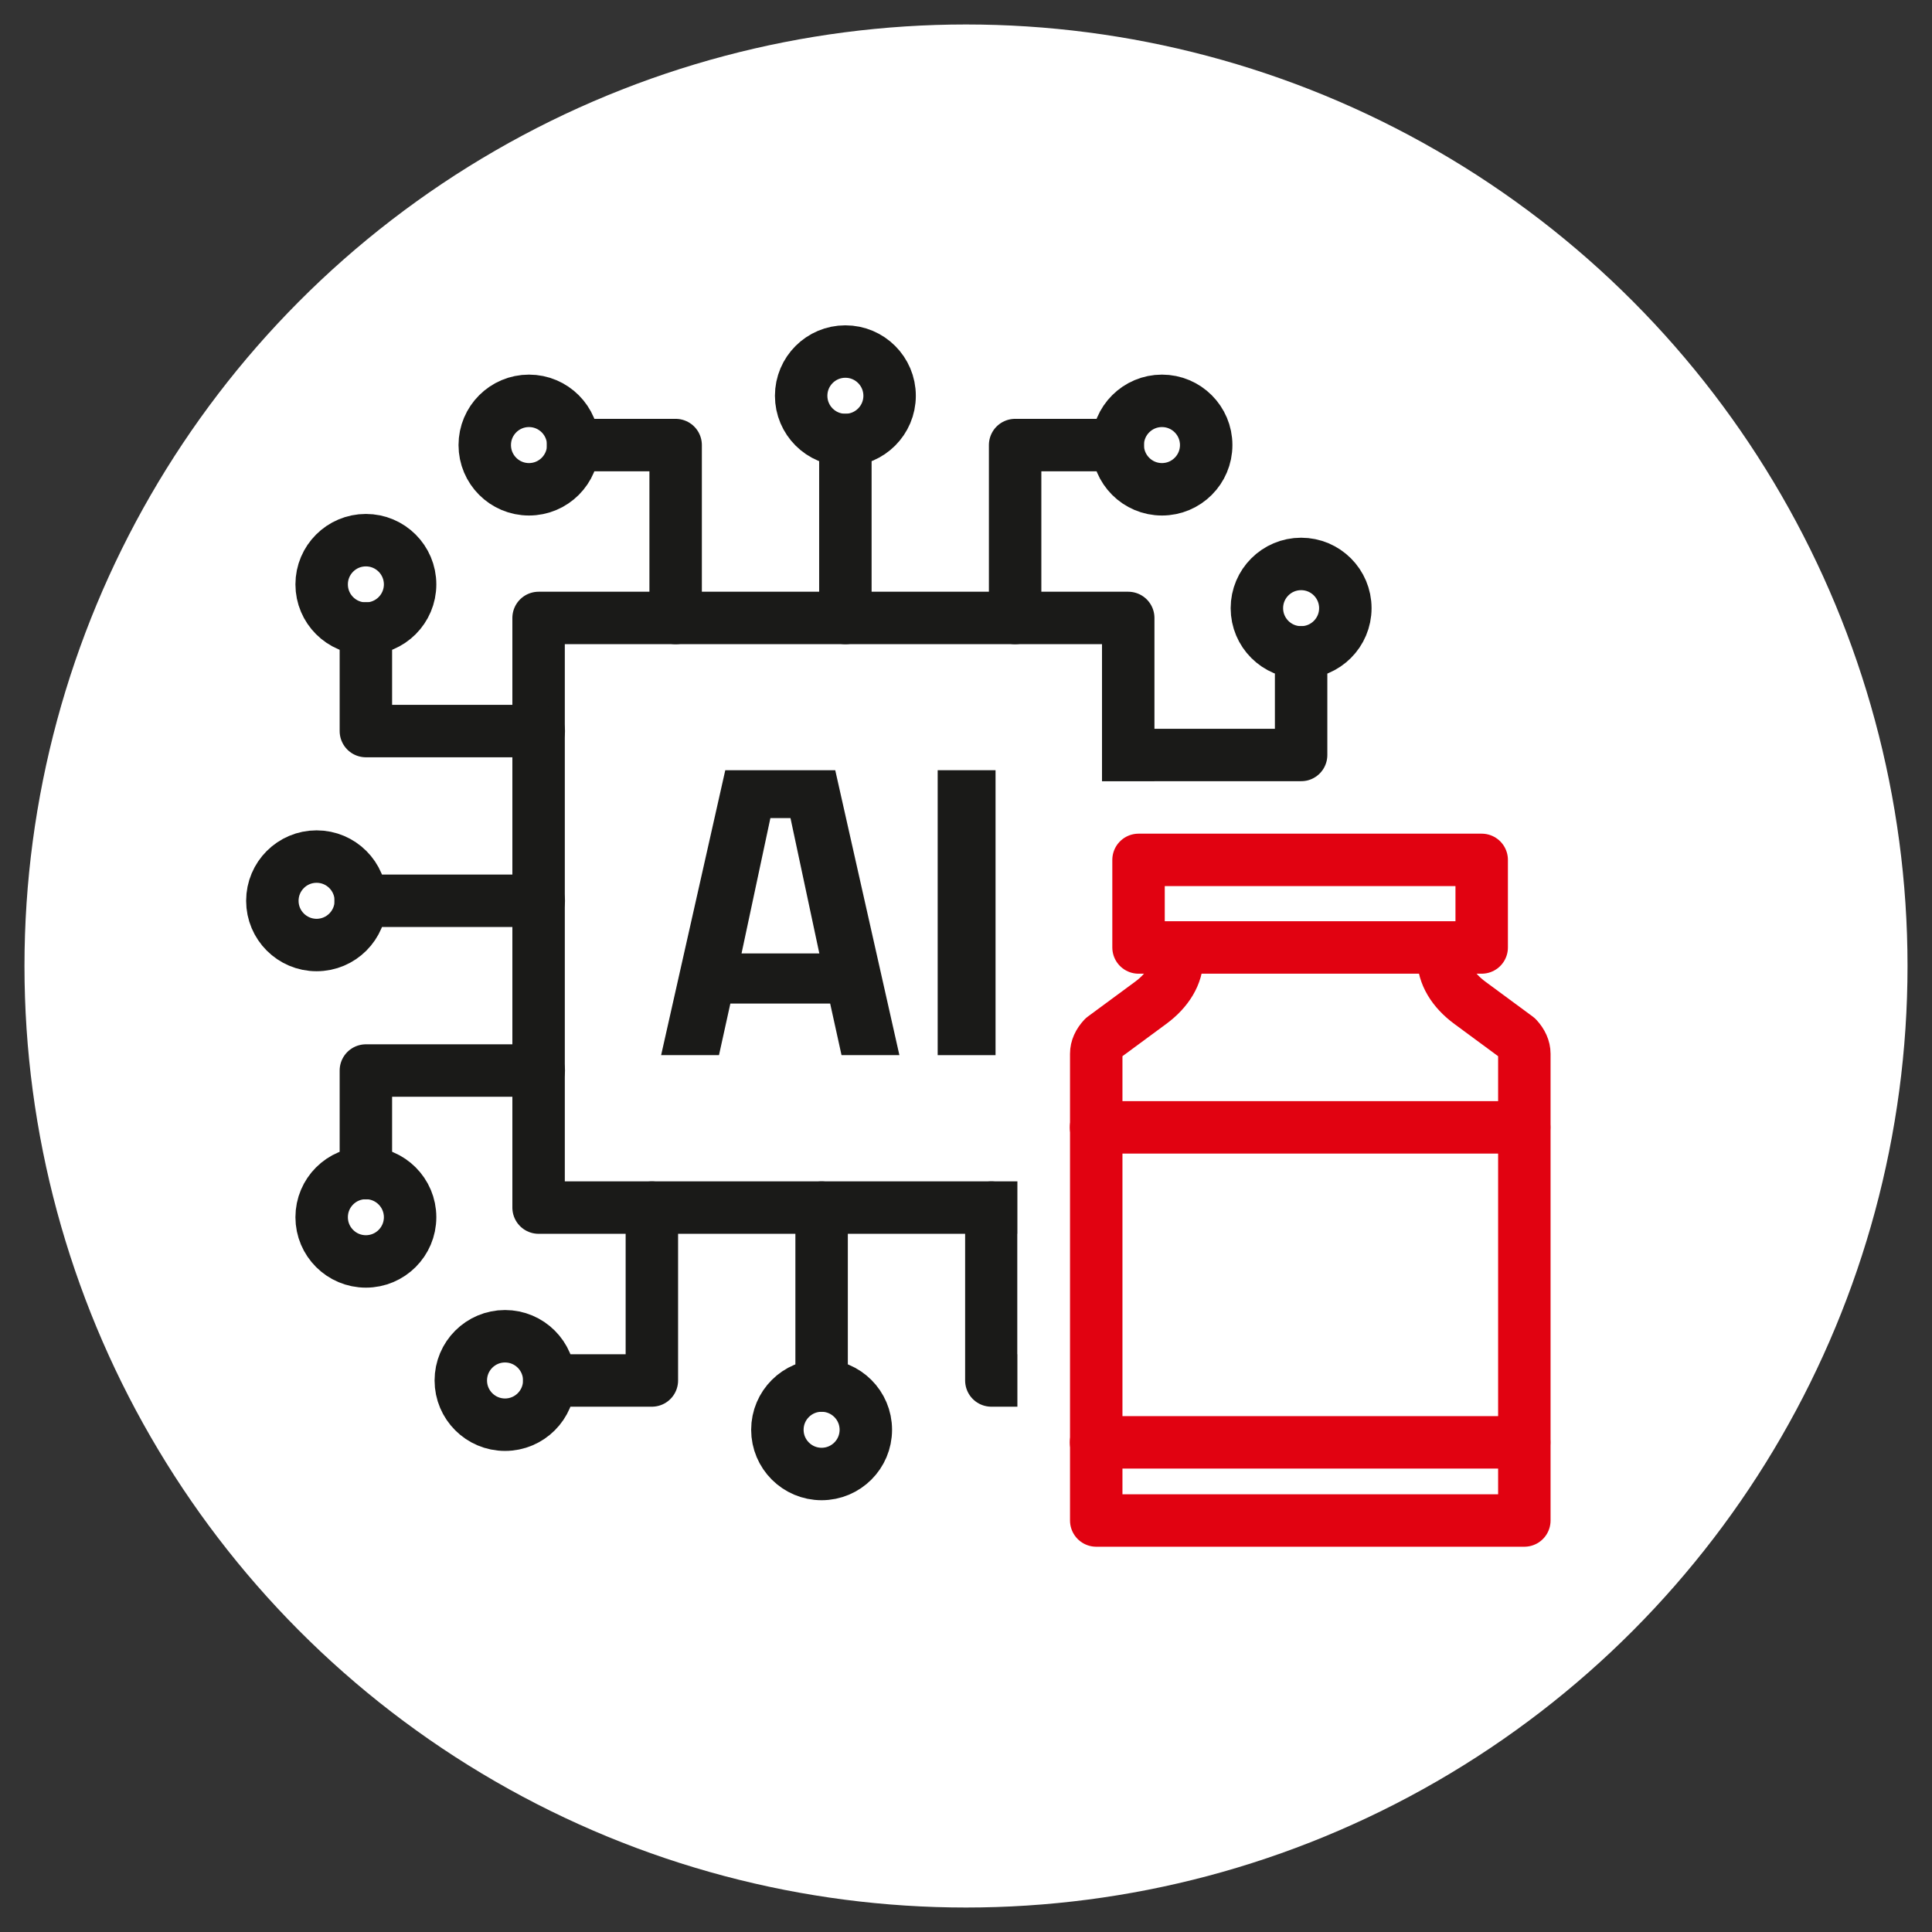 <?xml version="1.0" encoding="UTF-8"?>
<svg preserveAspectRatio="xMidYMid meet" xmlns="http://www.w3.org/2000/svg" id="Calque_1" data-name="Calque 1" viewBox="0 0 110.52 110.52">
  <rect x="0" y="0" width="110.52" height="110.52" fill="#333333" stroke="none"/>
  <defs>
    <style>
      .cls-1 {
        stroke: #e10211;
      }

      .cls-1, .cls-2 {
        fill: none;
        stroke-linecap: round;
        stroke-linejoin: round;
        stroke-width: 3px;
      }

      .cls-3 {
        fill: #1a1a18;
      }

      .cls-3, .cls-4 {
        stroke-width: 0px;
      }

      .cls-4 {
        fill: #fff;
      }

      .cls-2 {
        stroke: #1a1a18;
      }
    </style>
  </defs>
  <circle class="cls-4" cx="55.26" cy="55.26" r="53.86"></circle>
  <g>
    <rect class="cls-2" x="30.82" y="35.35" width="33.73" height="33.73" transform="translate(99.89 4.53) rotate(90)"></rect>
    <g>
      <line class="cls-2" x1="64.54" y1="52.9" x2="74.73" y2="52.9"></line>
      <circle class="cls-2" cx="77.25" cy="52.9" r="2.53"></circle>
      <polyline class="cls-2" points="64.54 62.61 74.43 62.61 74.43 68.48"></polyline>
      <circle class="cls-2" cx="74.43" cy="71" r="2.53"></circle>
      <polyline class="cls-2" points="64.54 43.19 74.43 43.19 74.43 37.32"></polyline>
      <circle class="cls-2" cx="74.43" cy="34.79" r="2.53"></circle>
    </g>
    <g>
      <line class="cls-2" x1="48.36" y1="35.35" x2="48.36" y2="25.17"></line>
      <circle class="cls-2" cx="48.36" cy="22.64" r="2.53"></circle>
      <polyline class="cls-2" points="58.07 35.35 58.07 25.46 63.94 25.46"></polyline>
      <circle class="cls-2" cx="66.47" cy="25.46" r="2.53"></circle>
      <polyline class="cls-2" points="38.65 35.35 38.65 25.46 32.78 25.46"></polyline>
      <circle class="cls-2" cx="30.26" cy="25.46" r="2.53"></circle>
    </g>
    <g>
      <line class="cls-2" x1="30.82" y1="51.53" x2="20.63" y2="51.53"></line>
      <circle class="cls-2" cx="18.11" cy="51.53" r="2.53"></circle>
      <polyline class="cls-2" points="30.82 41.82 20.93 41.82 20.93 35.95"></polyline>
      <circle class="cls-2" cx="20.93" cy="33.43" r="2.53"></circle>
      <polyline class="cls-2" points="30.82 61.24 20.93 61.24 20.93 67.11"></polyline>
      <circle class="cls-2" cx="20.93" cy="69.63" r="2.53"></circle>
    </g>
    <g>
      <line class="cls-2" x1="47" y1="69.08" x2="47" y2="79.26"></line>
      <circle class="cls-2" cx="47" cy="81.79" r="2.53"></circle>
      <polyline class="cls-2" points="37.29 69.08 37.29 78.97 31.42 78.97"></polyline>
      <circle class="cls-2" cx="28.89" cy="78.97" r="2.53"></circle>
      <polyline class="cls-2" points="56.71 69.08 56.71 78.97 62.58 78.97"></polyline>
      <circle class="cls-2" cx="65.1" cy="78.97" r="2.53"></circle>
    </g>
    <g>
      <path class="cls-3" d="m41.5,44.06h6.28l3.67,16.3h-3.31l-.65-2.95h-5.71l-.65,2.95h-3.31l3.67-16.3Zm.91,10.48h4.46l-1.65-7.74h-1.15l-1.65,7.74Z"></path>
      <path class="cls-3" d="m53.64,44.06h3.31v16.3h-3.31v-16.3Z"></path>
    </g>
  </g>
  <g>
    <g>
      <path class="cls-4" d="m60.45,89.24v-28.96c0-.89.35-1.74,1.01-2.45l.15-.16,1.68-1.23h-.4v-9.51h24.13v9.51h-.4l1.68,1.23.15.16c.66.71,1.01,1.56,1.01,2.45v28.96h-28.99Z"></path>
      <path class="cls-4" d="m84.76,49.19v5.01h-2.2v.61c0,.94.54,1.85,1.52,2.57l2.7,1.99c.27.29.41.61.41.92v26.7h-24.49v-26.7c0-.32.14-.63.41-.92l2.7-1.99c.98-.72,1.52-1.63,1.52-2.57v-.61h-2.2v-5.01h19.63m4.5-4.5h-28.63v10.92l-.18.14-.35.25-.29.32c-1.04,1.12-1.61,2.53-1.61,3.98v31.2h33.49v-31.2c0-1.45-.57-2.86-1.61-3.98l-.29-.32-.35-.25-.18-.14v-10.92h0Z"></path>
    </g>
    <path class="cls-1" d="m82.57,54.8h0c0,.94.54,1.85,1.52,2.57l2.7,1.99c.27.29.41.61.41.92v26.7h-24.49v-26.7c0-.32.14-.63.41-.92l2.7-1.99c.98-.72,1.52-1.63,1.52-2.57h0"></path>
    <line class="cls-1" x1="87.19" y1="82.51" x2="62.7" y2="82.51"></line>
    <line class="cls-1" x1="87.19" y1="64.49" x2="62.7" y2="64.49"></line>
    <rect class="cls-1" x="65.13" y="49.19" width="19.63" height="5.01"></rect>
  </g>
</svg>
